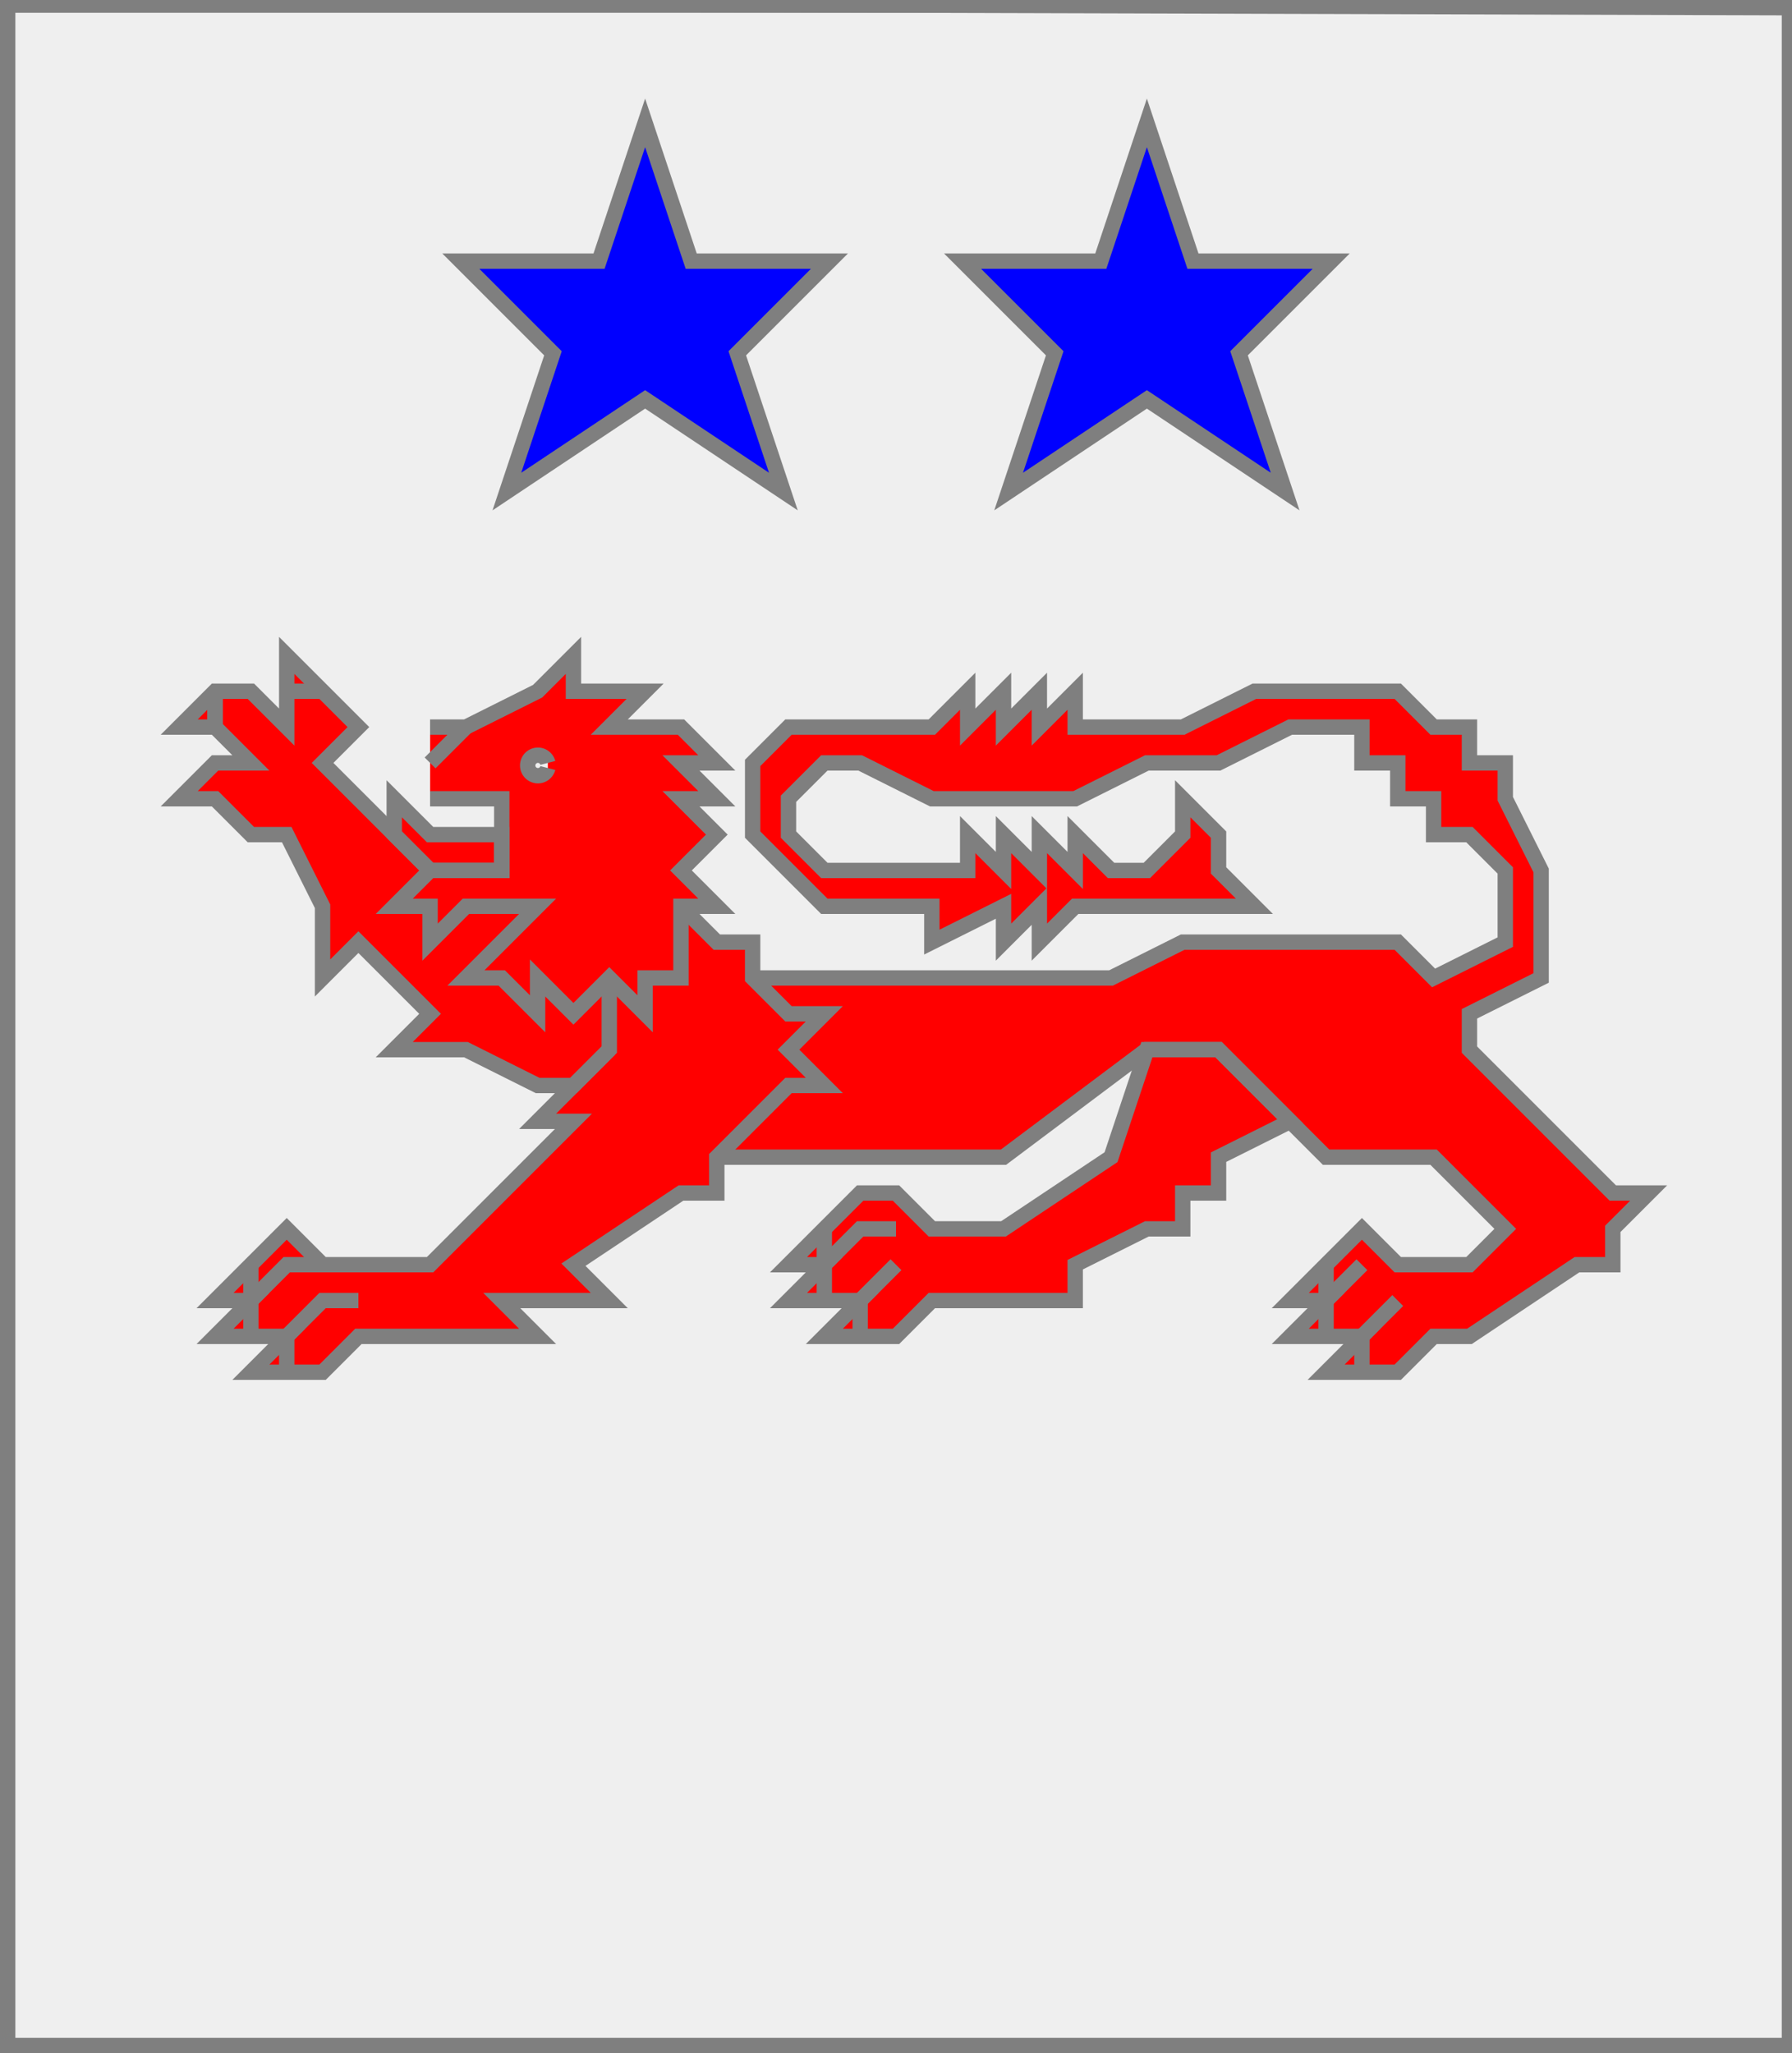 <?xml version="1.0" encoding="utf-8"?>
<!DOCTYPE svg PUBLIC "-//W3C//DTD SVG 20010904//EN"
                     "http://www.w3.org/TR/2001/REC-SVG-20010904/DTD/svg10.dtd">
<!-- (argent (accompagne (lionleoparde gueules)
                        (enChef (2 enFasce (etoile azur))))) -->
<svg width="350" height="401"
     xml:lang="fr" xmlns="http://www.w3.org/2000/svg"
     xmlns:xlink="http://www.w3.org/1999/xlink">
<rect width="100%" height="100%" fill="#333333" stroke="none"/>
<g>
<g>
<polygon points="1,401 350,400 350,1 1,1 " fill="#efefef"/>
<polygon points="1,401 350,400 350,1 1,1 " stroke="#7f7f7f" stroke-width="3" fill-opacity="0.0"/>
</g>
<g>
<g>
<g fill="#ff0000">
<polygon points="147,191 217,191 231,184 273,184 280,191 294,184 294,170 287,163 280,163 280,156 273,156 273,149 266,149 266,142 252,142 238,149 224,149 210,156 182,156 168,149 161,149 154,156 154,163 161,170 189,170 189,163 196,170 196,163 203,170 203,163 210,170 210,163 217,170 224,170 231,163 231,156 238,163 238,170 245,177 210,177 203,184 203,177 196,184 196,177 182,184 182,177 161,177 147,163 147,149 154,142 182,142 189,135 189,142 196,135 196,142 203,135 203,142 210,135 210,142 231,142 245,135 273,135 280,142 287,142 287,149 294,149 294,156 301,170 301,191 287,198 287,205 315,233 322,233 315,240 315,247 308,247 287,261 280,261 273,268 259,268 266,261 252,261 259,254 252,254 266,240 273,247 287,247 294,240 280,226 259,226 238,205 224,205 196,226 140,226 "/>
<polygon points="224,205 238,205 252,219 238,226 238,233 231,233 231,240 224,240 210,247 210,254 182,254 175,261 161,261 168,254 154,254 161,247 154,247 168,233 175,233 182,240 196,240 217,226 "/>
<polygon points="133,177 140,184 147,184 147,191 154,198 161,198 154,205 161,212 154,212 140,226 140,233 133,233 112,247 119,254 98,254 105,261 70,261 63,268 49,268 56,261 42,261 49,254 42,254 56,240 63,247 84,247 112,219 105,219 119,205 119,191 "/>
<polygon points="56,128 70,142 63,149 84,170 105,177 119,191 119,205 112,212 105,212 91,205 77,205 84,198 70,184 63,191 63,177 56,163 49,163 42,156 35,156 42,149 49,149 42,142 35,142 42,135 49,135 56,142 "/>
<path d="M 84,142 L 91,142 L 105,135 L 112,128 L 112,135 L 126,135 L 119,142 L 133,142 L 140,149 L 133,149 L 140,156 L 133,156 L 140,163 L 133,170 L 140,177 L 133,177 L 133,191 L 126,191 L 126,198 L 119,191 L 112,198 L 105,191 L 105,198 L 98,191 L 91,191 L 105,177 L 91,177 L 84,184 L 84,177 L 77,177 L 84,170 L 98,170 L 98,156 L 84,156 M 107,149 A 2,2 0 1,0 107,150 "/>
<polygon points="77,156 84,163 98,163 98,170 84,170 77,163 "/>
</g>
<path d="M 147,191 L 217,191 L 231,184 L 273,184 L 280,191 L 294,184 L 294,170 L 287,163 L 280,163 L 280,156 L 273,156 L 273,149 L 266,149 L 266,142 L 252,142 L 238,149 L 224,149 L 210,156 L 182,156 L 168,149 L 161,149 L 154,156 L 154,163 L 161,170 L 189,170 L 189,163 L 196,170 L 196,163 L 203,170 L 203,163 L 210,170 L 210,163 L 217,170 L 224,170 L 231,163 L 231,156 L 238,163 L 238,170 L 245,177 L 210,177 L 203,184 L 203,177 L 196,184 L 196,177 L 182,184 L 182,177 L 161,177 L 147,163 L 147,149 L 154,142 L 182,142 L 189,135 L 189,142 L 196,135 L 196,142 L 203,135 L 203,142 L 210,135 L 210,142 L 231,142 L 245,135 L 273,135 L 280,142 L 287,142 L 287,149 L 294,149 L 294,156 L 301,170 L 301,191 L 287,198 L 287,205 L 315,233 L 322,233 L 315,240 L 315,247 L 308,247 L 287,261 L 280,261 L 273,268 L 259,268 L 266,261 L 252,261 L 259,254 L 252,254 L 266,240 L 273,247 L 287,247 L 294,240 L 280,226 L 259,226 L 238,205 L 224,205 L 196,226 L 140,226 " fill="none" stroke="#7f7f7f" stroke-width="3" fill-opacity="0.0"/>
<path d="M 259,247 L 259,254 " fill="none" stroke="#7f7f7f" stroke-width="3" fill-opacity="0.0"/>
<path d="M 266,247 L 259,254 L 259,261 " fill="none" stroke="#7f7f7f" stroke-width="3" fill-opacity="0.0"/>
<path d="M 273,254 L 266,261 L 266,268 " fill="none" stroke="#7f7f7f" stroke-width="3" fill-opacity="0.0"/>
<polygon points="224,205 238,205 252,219 238,226 238,233 231,233 231,240 224,240 210,247 210,254 182,254 175,261 161,261 168,254 154,254 161,247 154,247 168,233 175,233 182,240 196,240 217,226 " stroke="#7f7f7f" stroke-width="3" fill-opacity="0.0"/>
<path d="M 161,240 L 161,247 " fill="none" stroke="#7f7f7f" stroke-width="3" fill-opacity="0.0"/>
<path d="M 175,240 L 168,240 L 161,247 L 161,254 " fill="none" stroke="#7f7f7f" stroke-width="3" fill-opacity="0.0"/>
<path d="M 175,247 L 168,254 L 168,261 " fill="none" stroke="#7f7f7f" stroke-width="3" fill-opacity="0.0"/>
<path d="M 133,177 L 140,184 L 147,184 L 147,191 L 154,198 L 161,198 L 154,205 L 161,212 L 154,212 L 140,226 L 140,233 L 133,233 L 112,247 L 119,254 L 98,254 L 105,261 L 70,261 L 63,268 L 49,268 L 56,261 L 42,261 L 49,254 L 42,254 L 56,240 L 63,247 L 84,247 L 112,219 L 105,219 L 119,205 L 119,191 " fill="none" stroke="#7f7f7f" stroke-width="3" fill-opacity="0.0"/>
<path d="M 49,247 L 49,254 " fill="none" stroke="#7f7f7f" stroke-width="3" fill-opacity="0.0"/>
<path d="M 63,247 L 56,247 L 49,254 L 49,261 " fill="none" stroke="#7f7f7f" stroke-width="3" fill-opacity="0.0"/>
<path d="M 70,254 L 63,254 L 56,261 L 56,268 " fill="none" stroke="#7f7f7f" stroke-width="3" fill-opacity="0.0"/>
<path d="M 119,205 L 112,212 L 105,212 L 91,205 L 77,205 L 84,198 L 70,184 L 63,191 L 63,177 L 56,163 L 49,163 L 42,156 L 35,156 L 42,149 L 49,149 L 42,142 L 35,142 L 42,135 L 49,135 L 56,142 L 56,128 L 70,142 L 63,149 L 84,170 " fill="none" stroke="#7f7f7f" stroke-width="3" fill-opacity="0.0"/>
<path d="M 63,135 L 56,135 " fill="none" stroke="#7f7f7f" stroke-width="3" fill-opacity="0.0"/>
<path d="M 42,135 L 42,142 " fill="none" stroke="#7f7f7f" stroke-width="3" fill-opacity="0.0"/>
<path d="M 42,135 L 42,142 " fill="none" stroke="#7f7f7f" stroke-width="3" fill-opacity="0.0"/>
<path d="M 84,142 L 91,142 L 105,135 L 112,128 L 112,135 L 126,135 L 119,142 L 133,142 L 140,149 L 133,149 L 140,156 L 133,156 L 140,163 L 133,170 L 140,177 L 133,177 L 133,191 L 126,191 L 126,198 L 119,191 L 112,198 L 105,191 L 105,198 L 98,191 L 91,191 L 105,177 L 91,177 L 84,184 L 84,177 L 77,177 L 84,170 L 98,170 L 98,156 L 84,156 M 107,149 A 2,2 0 1,0 107,150 " fill="none" stroke="#7f7f7f" stroke-width="3" fill-opacity="0.0"/>
<path d="M 91,142 L 84,149 " fill="none" stroke="#7f7f7f" stroke-width="3" fill-opacity="0.0"/>
<polygon points="77,156 84,163 98,163 98,170 84,170 77,163 " stroke="#7f7f7f" stroke-width="3" fill-opacity="0.0"/>
</g>
<g>
<g>
<polygon points="126,24 135,51 162,51 144,69 153,96 126,78 99,96 108,69 90,51 117,51 " fill="#0000ff"/>
<polygon points="126,24 135,51 162,51 144,69 153,96 126,78 99,96 108,69 90,51 117,51 " stroke="#7f7f7f" stroke-width="3" fill-opacity="0.0"/>
</g>
<g>
<polygon points="224,24 233,51 260,51 242,69 251,96 224,78 197,96 206,69 188,51 215,51 " fill="#0000ff"/>
<polygon points="224,24 233,51 260,51 242,69 251,96 224,78 197,96 206,69 188,51 215,51 " stroke="#7f7f7f" stroke-width="3" fill-opacity="0.0"/>
</g>
</g>
</g>
</g>
<polygon points="1,0 350,1 350,400 1,400 " stroke="#7f7f7f" stroke-width="4" fill-opacity="0.0"/>
</svg>
